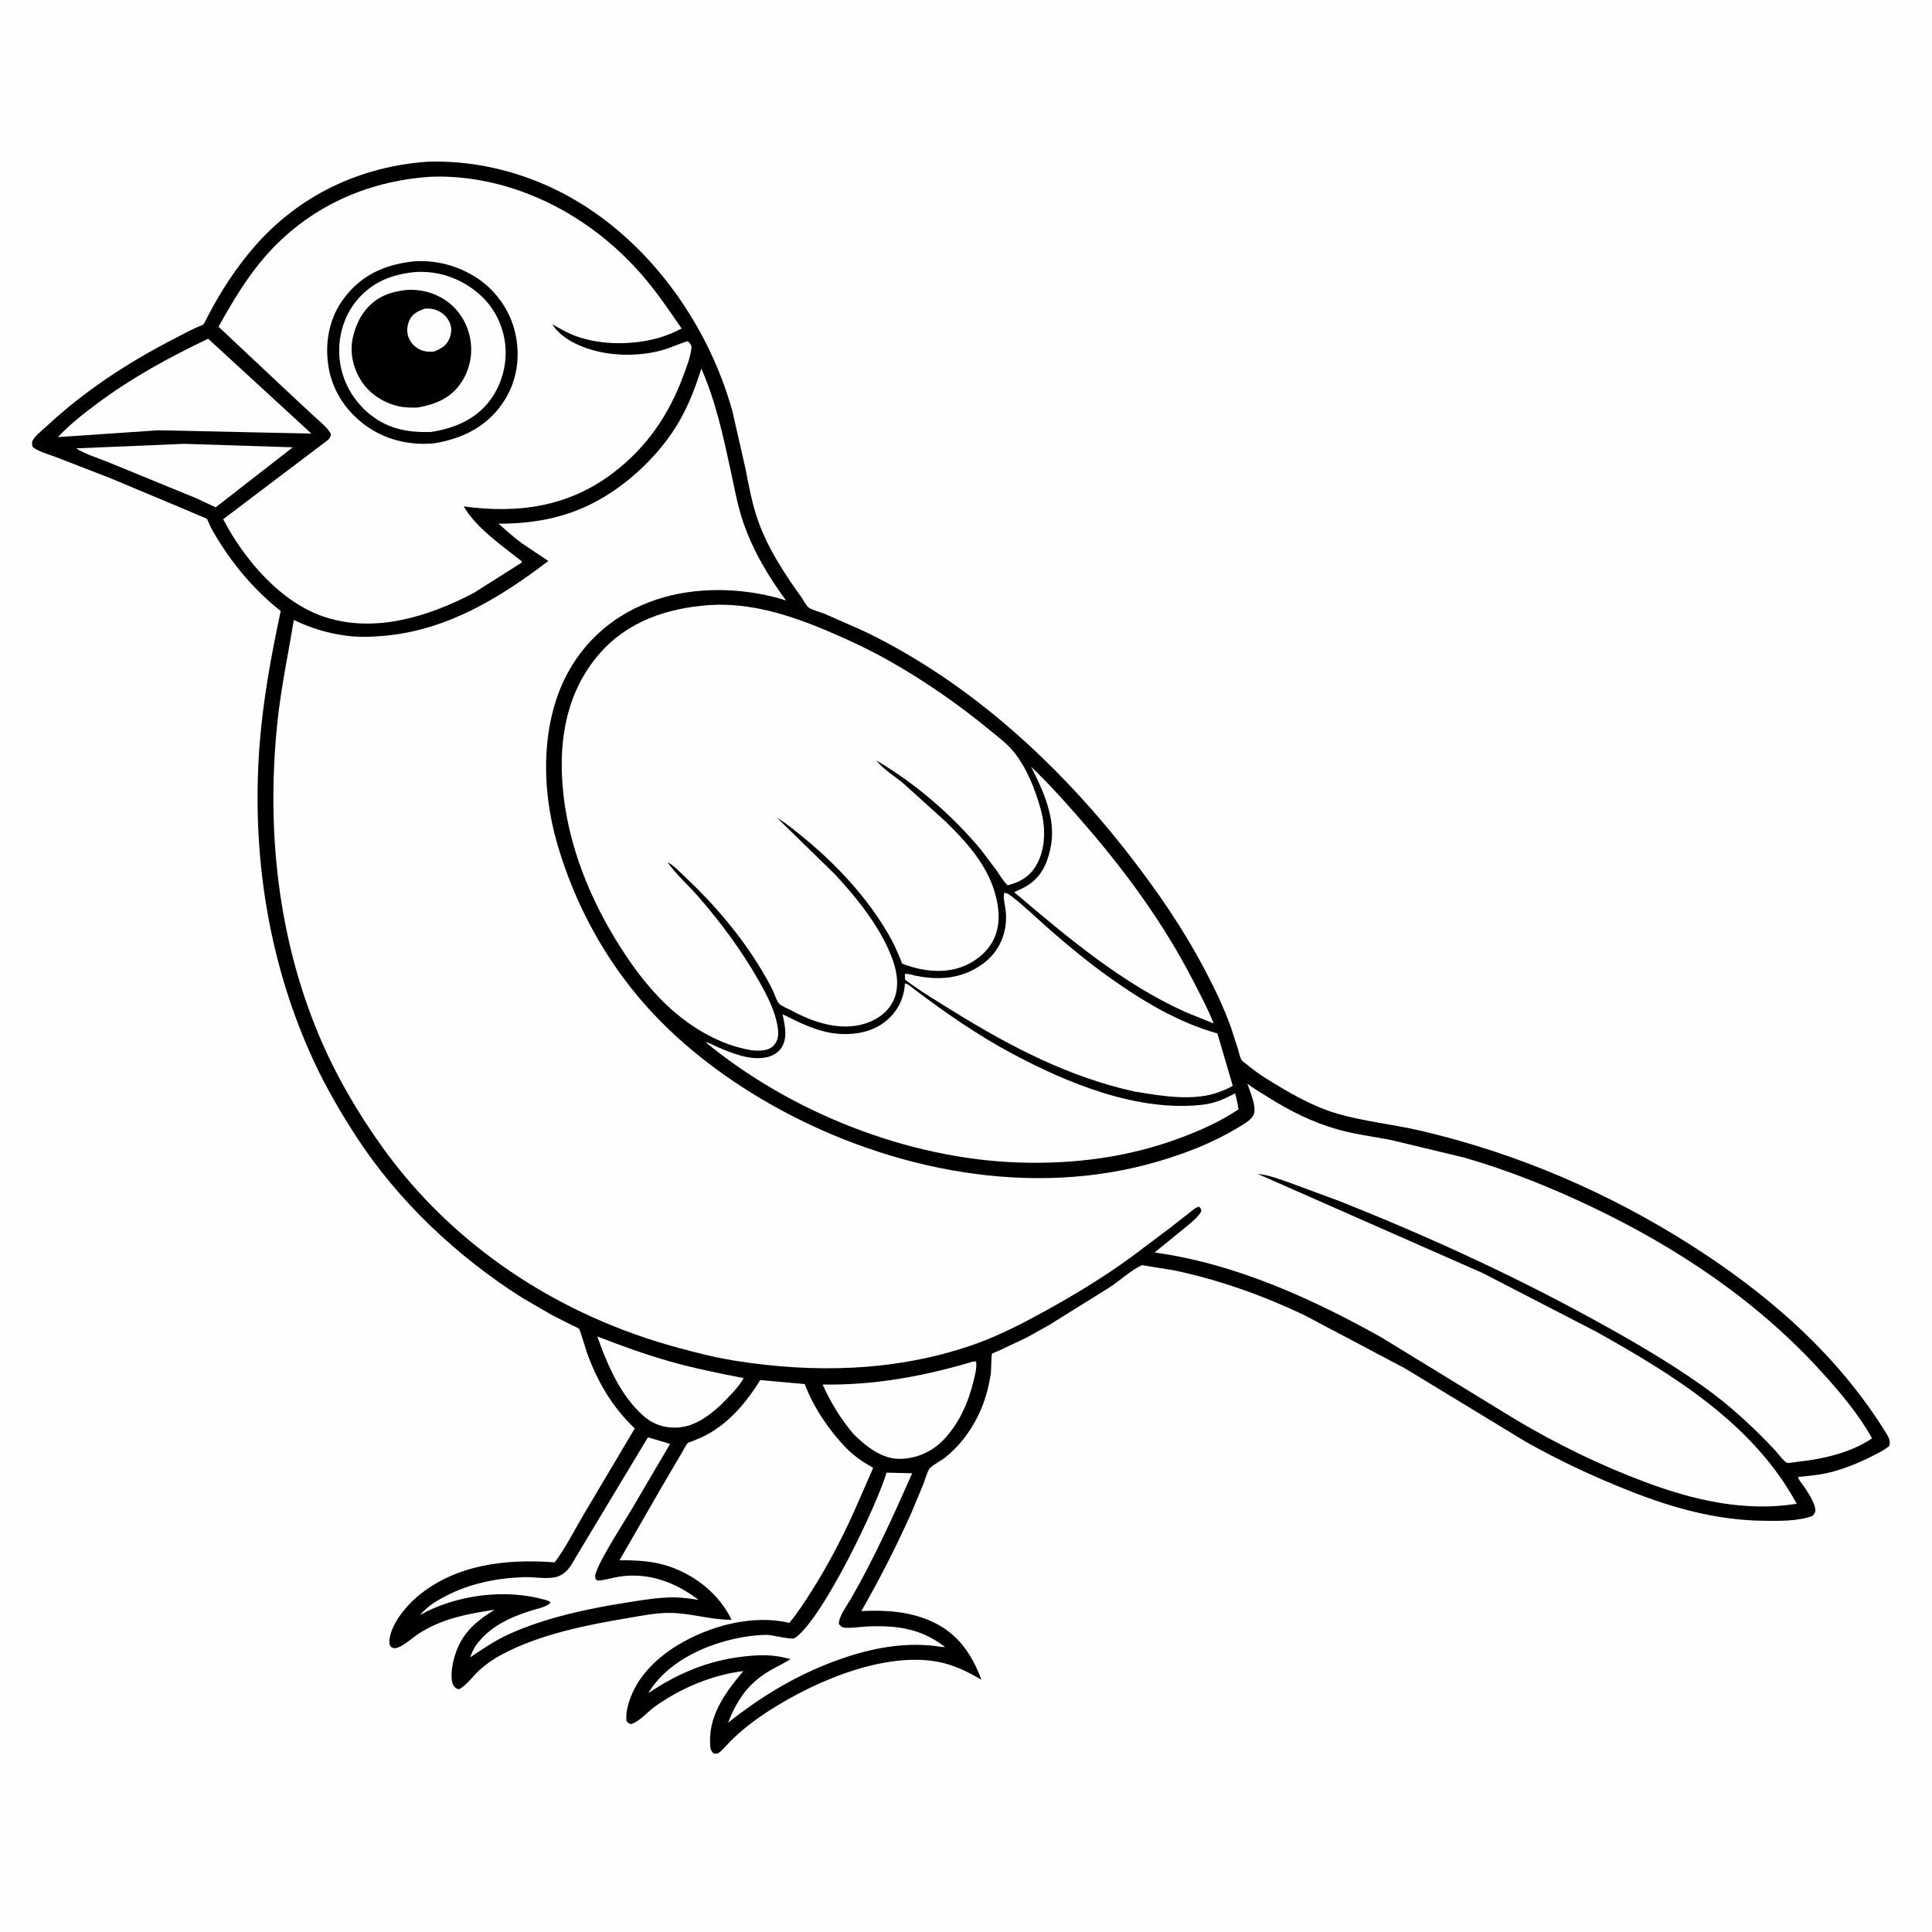 <svg version="1.1" xmlns="http://www.w3.org/2000/svg" style="display: block;" viewBox="0 0 2048 2048" width="1024" height="1024">
<path transform="translate(0,0)" fill="rgb(254,254,254)" d="M -0 -0 L 2048 0 L 2048 2048 L -0 2048 L -0 -0 z"/>
<path transform="translate(0,0)" fill="rgb(0,0,0)" d="M 453.298 171.417 C 500.045 169.922 546.35 180.424 588.441 200.742 C 681.014 245.427 749.58 338.581 776.5 436.434 L 790.157 496.449 C 793.841 515.154 797.089 533.488 803.442 551.547 C 813.926 581.353 831.32 607.833 849.659 633.32 C 851.6 636.018 854.564 641.965 857.024 643.886 C 860.574 646.659 869.622 648.802 874.277 650.715 L 916.164 669.215 C 1028.16 723.121 1123.09 810.607 1198.59 908.3 C 1227.04 945.097 1253.44 983.463 1275.33 1024.55 C 1286.42 1045.38 1296.66 1066.33 1304.68 1088.57 L 1312.1 1111.41 C 1313.17 1114.99 1314.07 1119.66 1315.7 1122.95 C 1316.64 1124.82 1319.46 1126.62 1321.09 1127.96 C 1327.91 1133.56 1334.89 1138.75 1342.39 1143.4 C 1366.19 1158.16 1390.96 1172.83 1418.05 1180.67 C 1446.18 1188.82 1475.98 1191.71 1504.56 1198.31 C 1606.47 1221.86 1704.17 1263.64 1792.35 1319.78 C 1874.72 1372.22 1948.23 1436.1 1999.9 1519.98 C 2002.67 1524.48 2003.96 1527.53 2002.72 1532.76 C 1996.58 1537.82 1988.56 1541.62 1981.39 1545.15 C 1967.28 1552.1 1951.9 1558.17 1936.5 1561.57 C 1926.57 1563.76 1916.15 1564.54 1906.05 1565.68 C 1906.75 1569.1 1910.31 1572.85 1912.31 1575.75 C 1916.41 1581.72 1923.57 1592.65 1924.35 1600 C 1924.67 1603.04 1923.16 1604.55 1921.5 1606.82 C 1906.02 1612.82 1884.83 1612.29 1868.28 1612.05 C 1818.79 1611.35 1772.11 1598.18 1726.44 1580.06 C 1688.79 1565.12 1652.54 1548.15 1617.25 1528.25 L 1489.85 1450.82 L 1382.51 1394.03 C 1338.66 1373.21 1291.98 1356.55 1244.46 1346.61 L 1210.58 1341.12 C 1199.09 1346.31 1187.8 1356.94 1177.11 1364.07 L 1111.66 1404.86 L 1088.06 1417.98 L 1059.01 1431.69 C 1057.74 1432.27 1052.03 1434.4 1051.53 1435.1 C 1050.79 1436.14 1050.76 1453.06 1050.31 1455.88 C 1047.78 1472.08 1043.82 1486.81 1036.41 1501.52 C 1027.78 1518.67 1016.77 1533.09 1001.76 1545.17 C 997.742 1548.4 987.294 1553.54 984.935 1557.42 C 982.278 1561.79 980.659 1568.31 978.813 1573.14 L 966.244 1603.36 C 950.08 1639.26 932.682 1673.7 913.026 1707.84 C 938.553 1706.52 964.214 1708.11 987.758 1718.83 C 1015.12 1731.29 1030.07 1753.1 1040.37 1780.59 C 1025.49 1771.9 1010.4 1764.47 993.284 1761.41 C 932.757 1750.59 854.078 1786.25 805.108 1820.19 C 794.921 1827.28 784.935 1835.42 776 1844.05 C 771.863 1848.05 768.145 1852.68 763.876 1856.5 C 761.155 1858.93 760.077 1859.14 756.5 1858.86 C 754.107 1856.21 753.298 1855.08 752.958 1851.5 C 749.941 1819.7 768.607 1794.32 788.028 1771.41 C 754.806 1775.44 720.921 1789.8 693.875 1809.29 C 686.454 1814.64 677.617 1825.19 669 1827.58 C 665.91 1826.75 665.95 1826.61 664.042 1824 C 663.701 1818.78 664.051 1814.43 665.298 1809.35 C 672.362 1780.61 693.746 1758.86 718.415 1743.89 C 751.904 1723.57 798.052 1710.99 836.744 1720.34 C 845.779 1709.47 853.785 1696.97 861.311 1685.03 C 877.824 1658.85 892.379 1631.04 905.109 1602.83 L 924.58 1558.37 C 924.681 1558.14 925.545 1556.12 925.545 1556.12 C 925.428 1555.82 916.988 1550.92 915.895 1550.2 C 908.845 1545.6 902.556 1540.69 896.683 1534.65 C 879.459 1516.91 862.274 1491.74 853.627 1468.47 L 853.173 1467.21 L 805.93 1462.94 C 791.287 1486.35 773.41 1508.06 748.564 1521.22 C 743.867 1523.7 738.873 1525.68 733.962 1527.71 C 733.041 1528.09 729.855 1529.03 729.167 1529.67 C 726.956 1531.75 724.572 1537.08 722.905 1539.78 L 702.246 1574.89 L 656.661 1654 C 675.012 1653.84 692.207 1654.62 709.729 1660.62 C 737.773 1670.23 762.545 1690.19 775.521 1717.02 C 753.39 1717.19 733.008 1710.08 710.841 1709.76 C 695.972 1709.54 681.589 1712.5 667 1714.95 C 622.071 1722.49 572.33 1732.27 531.887 1753.87 C 523.228 1758.5 514.977 1764.17 507.763 1770.84 C 501.183 1776.92 494.414 1786.73 486.5 1790.69 C 483.348 1789.93 482.451 1789.28 480.694 1786.5 C 476.951 1780.58 479.162 1766.66 480.777 1760.09 C 487.237 1733.82 502.032 1720.04 524.479 1706.3 C 495.845 1710.83 471.168 1715.07 445.873 1730.41 C 438.276 1735.02 429.156 1744.01 421 1746.76 C 418.31 1747.67 416.581 1747.08 414.288 1745.72 C 412.877 1743.24 412.536 1741.71 412.778 1738.83 C 414.162 1722.38 429.702 1703.26 441.794 1692.95 C 482.482 1658.27 536.61 1652.23 588.024 1656.16 C 599.729 1640.51 609.016 1621.88 618.962 1605 L 672.886 1514.19 C 649.115 1491.81 633.026 1464.25 622.085 1433.61 C 620.837 1430.11 614.996 1409.78 613.754 1408.63 C 612.264 1407.25 608.31 1405.78 606.406 1404.79 L 585.207 1394.07 L 553.957 1375.96 C 484.726 1332.13 421.803 1273.07 377.18 1204.11 C 361.159 1179.36 345.963 1153.32 333.469 1126.6 C 284.336 1021.53 266.344 904.813 275.183 789.5 C 278.858 741.553 287.557 694.676 297.578 647.714 C 272.117 627.552 250.464 602.802 233.089 575.381 C 229.439 569.621 225.855 563.692 222.775 557.607 C 221.943 555.962 220.33 551.157 219.173 550.029 C 218.146 549.027 213.885 547.662 212.425 547.017 L 195.098 539.593 L 116.043 506.518 L 59.392 484.577 C 52.053 481.729 40.213 478.709 34.5 473.615 C 34.226 472.009 33.652 469.658 34.181 468.039 C 35.843 462.957 45.251 455.656 49.319 451.871 C 89.134 414.824 134.842 384.754 183.112 359.892 C 193.311 354.638 203.843 348.624 214.58 344.597 C 216.492 343.88 219.364 336.99 220.456 334.891 C 234.185 308.489 250.378 283.642 269.959 261.178 C 317.356 206.803 381.807 176.456 453.298 171.417 z"/>
<path transform="translate(0,0)" fill="rgb(254,254,254)" d="M 633.171 1416.71 C 658.795 1426.59 684.313 1435.94 710.781 1443.38 C 736.381 1450.58 762.223 1455.78 788.301 1460.87 C 782.654 1471.14 772.217 1480.93 764.065 1489.31 C 754.575 1497.95 744.245 1506.25 731.958 1510.5 C 719.277 1514.89 704.824 1514.23 692.787 1508.21 C 685.137 1504.38 678.371 1497.91 672.72 1491.57 C 653.976 1470.53 642.458 1442.97 633.171 1416.71 z"/>
<path transform="translate(0,0)" fill="rgb(254,254,254)" d="M 194.902 470.484 L 310.425 474.154 L 228.645 537.772 L 207.594 527.986 L 114.141 489.686 C 103.072 485.156 90.815 481.666 80.659 475.286 L 194.902 470.484 z"/>
<path transform="translate(0,0)" fill="rgb(254,254,254)" d="M 1030.92 1443.5 C 1032.27 1443.19 1033.33 1443.18 1034.71 1443.18 L 1034.9 1445.18 C 1035.32 1451.18 1033.35 1458.26 1031.95 1464.07 C 1026.54 1486.63 1016.72 1508.79 1000.63 1525.81 C 988.414 1538.74 971.551 1546.3 953.676 1546.46 C 934.622 1546.64 917.468 1532.82 904.772 1520.13 C 891.127 1504.16 880.687 1486.74 871.971 1467.67 C 926.505 1468.54 978.74 1458.99 1030.92 1443.5 z"/>
<path transform="translate(0,0)" fill="rgb(254,254,254)" d="M 686.827 1523.63 L 710.332 1530.6 L 669.027 1600.89 C 661.655 1613.4 630.619 1661.18 630.904 1671.13 C 630.979 1673.78 631.326 1673.72 633.252 1675.5 C 641.468 1675.12 648.955 1672.41 657 1671.22 C 687.871 1666.67 716.282 1677.41 740.5 1695.93 C 730.959 1694.45 721.169 1693.13 711.498 1693.3 C 696.19 1693.57 680.754 1696.18 665.647 1698.54 C 623.914 1705.05 578.569 1714.63 540 1732.05 C 524.814 1738.9 512.258 1747.63 498.461 1756.79 C 499.717 1752.7 501.728 1749.06 503.697 1745.28 C 518.126 1724.6 540.247 1714.43 563.66 1707.13 C 569.889 1705.19 579.097 1703.63 583.66 1698.87 C 582.487 1696.78 578.252 1696.04 575.898 1695.39 C 534.098 1683.92 482.807 1690.91 445.195 1712.01 C 452.835 1703.04 461.616 1697.52 471.944 1692.13 C 497.888 1678.57 526.205 1672.85 555.366 1671.83 C 565.669 1671.48 578.098 1673.95 588 1672.02 C 593.871 1670.88 598.309 1667.9 602.212 1663.47 C 605.614 1659.6 608.072 1654.53 610.735 1650.14 L 625.415 1625.71 L 686.827 1523.63 z"/>
<path transform="translate(0,0)" fill="rgb(254,254,254)" d="M 939.739 1561.07 L 966.97 1561.73 C 946.922 1606.96 926.433 1652.4 901.687 1695.29 C 897.799 1702.03 888.933 1713.74 889.263 1721.5 C 891.306 1723.84 892.26 1725.14 895.5 1725.42 C 903.077 1726.08 911.665 1724.47 919.362 1724.13 C 950.708 1722.78 976.434 1726.24 1001.72 1745.85 C 998.391 1746.24 994.26 1745.13 990.9 1744.74 C 957.356 1740.86 924.227 1747.14 892.611 1758.08 C 847.521 1773.69 809.102 1796.59 771.801 1826.12 C 776.298 1814.61 780.865 1805.5 788.16 1795.44 C 795.303 1785.69 805.39 1777.2 815.792 1771.08 C 823.132 1766.76 830.872 1763.42 837.986 1758.67 L 828.488 1756.48 C 815.026 1753.81 801.564 1754.43 788 1755.99 C 750.367 1760.33 718.548 1773.77 687.262 1794.79 C 710.794 1754.84 767.757 1734.14 812.032 1732.97 C 818.146 1732.81 839.088 1738.66 842.456 1736.43 C 871.46 1717.23 929.868 1595.2 939.739 1561.07 z"/>
<path transform="translate(0,0)" fill="rgb(254,254,254)" d="M 220.626 359.044 L 330.122 459.639 L 168.11 456.098 L 61.397 463.342 C 74.324 449.504 89.283 437.922 104.463 426.686 C 141.016 399.63 179.69 378.644 220.626 359.044 z"/>
<path transform="translate(0,0)" fill="rgb(254,254,254)" d="M 1092.96 812.702 C 1114.46 833.355 1134.58 856.033 1153.97 878.652 C 1196.35 928.111 1234.29 980.656 1264.24 1038.59 C 1272.12 1053.82 1280.22 1068.95 1286.51 1084.93 L 1257.06 1072.99 C 1189.77 1042.88 1130.74 993.001 1075 945.667 C 1080.91 943.083 1086.73 940.627 1091.97 936.815 C 1105.92 926.679 1111.56 911.311 1114.29 895 C 1119 866.887 1105.46 837.11 1092.96 812.702 z"/>
<path transform="translate(0,0)" fill="rgb(254,254,254)" d="M 1064.44 946.5 C 1067.78 946.553 1069.9 948.257 1072.46 950.224 C 1086.55 961.066 1099.44 973.774 1112.82 985.5 C 1133.4 1003.54 1154.68 1020.89 1176.98 1036.78 C 1211.57 1061.43 1249.39 1083.99 1290.49 1095.52 L 1306.73 1150.78 L 1306.08 1151.3 C 1303 1153.47 1298.82 1154.93 1295.36 1156.4 C 1267.36 1168.27 1231.8 1161.84 1202.77 1157.1 C 1133.99 1142.08 1072.15 1109.97 1012.68 1073.31 C 994.799 1062.29 976.255 1051.14 959.473 1038.53 L 959.142 1032.5 C 962.861 1031.91 967.075 1033.58 970.767 1034.32 C 995.458 1039.27 1018.56 1037.57 1039.76 1023.17 C 1059.12 1010.03 1068.31 989.084 1066.17 965.978 C 1065.58 959.661 1063.22 952.76 1064.44 946.5 z"/>
<path transform="translate(0,0)" fill="rgb(254,254,254)" d="M 959.379 1042.5 C 961.823 1042.31 968.048 1047.84 970.224 1049.47 C 1002.57 1073.81 1036.14 1097.1 1071.85 1116.28 C 1131.36 1148.25 1205.79 1178.86 1274.5 1171.08 C 1287.79 1169.58 1297.51 1165.27 1309.18 1158.96 C 1310.96 1164.49 1311.87 1170.18 1312.92 1175.89 C 1294.42 1188.39 1273.99 1197.62 1253.15 1205.5 C 1197.35 1226.6 1139.68 1234.21 1080.25 1232.31 C 962.755 1228.57 838.477 1179.36 747.886 1104.72 C 751.717 1105.27 756.57 1108.19 760.195 1109.73 C 776.088 1116.49 795.765 1124.75 813.397 1120.58 C 819.46 1119.14 825.413 1115.57 828.696 1110.16 C 835.102 1099.61 831.918 1086.43 829.541 1075.15 C 847.524 1084.06 866.345 1093.67 886.63 1095.68 C 905.259 1097.52 925.498 1094.21 939.99 1081.58 C 952.323 1070.83 957.922 1058.73 959.379 1042.5 z"/>
<path transform="translate(0,0)" fill="rgb(254,254,254)" d="M 455.543 187.421 C 473.566 186.575 492.592 188.107 510.334 191.389 C 575.65 203.469 635.369 240.069 679.054 289.772 C 695.109 308.039 708.898 328.195 722.573 348.267 C 714.829 352.296 707.057 355.541 698.674 358.008 C 671.843 365.903 637.216 366.04 610.83 356.432 C 601.458 353.019 594.018 348.486 585.369 343.745 C 590.06 351.271 598.319 357.891 606.011 362.135 C 633.423 377.26 670.685 379.498 700.656 371.56 C 710.473 368.96 719.395 364.444 729.011 361.658 L 731.326 364.08 C 732.743 365.737 733.164 366.937 732.924 369.135 C 731.843 379.011 727.502 389.743 724.077 399 C 708.82 440.241 685.009 474.71 649.846 501.376 C 602.549 537.245 549.308 544.711 491.529 536.798 L 492.135 537.794 L 493.188 539.424 C 505.954 559.571 528.075 575.439 546.63 589.981 L 553.12 595 L 552.839 596.5 L 502.203 628.544 C 454.892 653.341 398.625 671.212 345.605 654.492 C 298.008 639.482 259.02 593.321 236.578 550.401 L 347.483 466.5 C 349.855 464.354 350.477 463.127 350.77 460 C 346.892 452.883 339.108 447.064 333.256 441.558 L 298.82 409.473 L 231.637 346.316 C 246.121 320.468 261.179 294.815 280.675 272.354 C 325.758 220.414 387.469 192.103 455.543 187.421 z"/>
<path transform="translate(0,0)" fill="rgb(0,0,0)" d="M 435.635 277.375 C 460.826 274.615 486.905 281.715 507.696 296.101 C 528.185 310.279 542.705 332.814 547.077 357.34 C 551.57 382.538 546.835 407.663 531.93 428.668 C 514.503 453.227 489.401 465.048 460.449 469.901 C 433.985 472.522 407.312 466.029 385.961 449.863 C 365.3 434.22 351.328 412.003 347.829 386.175 C 344.422 361.023 349.526 335.902 365.102 315.54 C 383.343 291.695 406.58 281.24 435.635 277.375 z"/>
<path transform="translate(0,0)" fill="rgb(254,254,254)" d="M 439.995 288.395 C 461.941 286.962 482.503 293.079 500.465 305.785 C 519.379 319.164 531.305 338.223 535.012 361.056 C 538.501 382.539 532.901 405.952 520.072 423.533 C 504.597 444.74 481.716 454.04 456.646 457.938 C 432.561 458.534 411.859 454.949 392.59 439.584 C 374.454 425.124 362.491 404.026 360.035 380.925 C 357.688 358.851 363.81 335.784 378.091 318.586 C 394.386 298.964 415.097 290.853 439.995 288.395 z"/>
<path transform="translate(0,0)" fill="rgb(0,0,0)" d="M 430.646 307.369 C 445.338 306.395 459.593 309.861 471.834 318.005 C 485.821 327.311 495.144 341.957 498.31 358.386 C 501.599 375.45 497.876 392.994 487.795 407.168 C 476.833 422.581 460.686 428.913 442.716 431.983 C 435.801 432.17 429.036 432.144 422.256 430.577 C 406.098 426.843 391.22 417.179 382.442 402.941 C 373.897 389.079 370.294 372.34 374.393 356.342 C 377.007 346.136 380.56 337.399 387.187 329.056 C 398.465 314.859 413.006 309.413 430.646 307.369 z"/>
<path transform="translate(0,0)" fill="rgb(254,254,254)" d="M 450.513 327.143 C 455.11 326.908 459.188 327.243 463.487 329.053 C 469.636 331.641 474.571 336.528 477.01 342.781 C 479.157 348.284 478.497 354.282 476.116 359.584 C 472.857 366.84 466.984 369.915 459.936 372.697 C 455.253 373.005 451.382 372.986 446.938 371.305 C 440.5 368.868 435.632 364.151 433.111 357.738 C 430.77 351.788 431.474 344.387 434.37 338.712 C 437.76 332.071 443.835 329.433 450.513 327.143 z"/>
<path transform="translate(0,0)" fill="rgb(254,254,254)" d="M 751.94 641.416 C 795.613 638.525 838.15 652.281 877.816 669.087 C 900.039 678.503 922.01 688.879 943.03 700.758 C 980.24 721.789 1015.76 746.49 1048.77 773.624 C 1056.96 780.361 1066.79 787.673 1073.61 795.784 C 1088.16 813.105 1097.54 837.05 1103.39 858.621 C 1108.6 877.802 1108.55 900.513 1098.06 918 C 1091.11 929.571 1080.76 935.196 1068.11 938.489 C 1063.26 933.613 1059.75 927.641 1055.89 922 L 1039.91 900.848 C 1009.08 863.784 970.503 830.587 928.966 806.111 C 936.165 815.413 948.628 822.881 957.709 830.542 L 1002.24 870.756 C 1023.9 891.778 1045.27 915.495 1054.23 945.073 C 1059.54 962.623 1061.26 982.07 1051.88 998.578 C 1043.78 1012.84 1028.75 1022.99 1012.96 1027 C 996.634 1031.14 978.161 1029.09 962.36 1023.63 C 961.242 1023.24 956.96 1022 956.439 1021.37 C 955.584 1020.33 954.588 1016.84 954.008 1015.46 L 948.369 1002.78 C 944.889 995.534 940.762 988.477 936.511 981.66 C 914.71 946.7 884.508 914.695 852.717 888.639 C 843.32 880.937 834.161 873.15 823.697 866.926 L 885.295 927.011 C 909.192 952.824 934.873 984.826 946.555 1018.2 C 951.378 1031.98 953.445 1048.19 946.543 1061.68 C 940.588 1073.32 929.756 1080.95 917.494 1084.89 C 890.613 1093.54 861.758 1083.62 838.08 1070.73 C 835.025 1069.06 828.344 1066.46 826.07 1064.1 C 823.301 1061.23 820.757 1053.04 818.933 1049.29 C 815.399 1042.03 811.293 1034.96 807.143 1028.03 C 785.586 992.043 757.045 958.538 726.53 929.877 C 720.766 924.463 714.501 917.576 707.519 913.903 C 716.627 926.884 729.978 938.662 740.5 950.745 C 764.191 977.95 786.165 1007.69 804.002 1039.04 C 813.148 1055.11 822.608 1072.96 824.724 1091.58 C 825.394 1097.47 824.468 1103.42 820.435 1108.03 C 817.021 1111.93 811.742 1113.24 806.768 1113.63 C 798.743 1114.24 790.947 1112.43 783.266 1110.37 C 758.182 1103.64 734.618 1089.63 714.969 1072.83 C 692.657 1053.76 674.569 1030.36 658.754 1005.77 C 625.379 953.887 601.259 894.555 596.348 832.691 C 592.316 781.9 601.218 732.482 635.408 693.016 C 665.29 658.522 707.552 644.546 751.94 641.416 z"/>
<path transform="translate(0,0)" fill="rgb(254,254,254)" d="M 743.427 390.665 C 758.923 425.799 767.044 464.035 775.111 501.459 C 778.798 518.562 781.888 535.878 787.49 552.491 C 797.778 583.004 814.186 610.698 833.213 636.488 C 792.862 623.65 744.953 621.478 704 633.074 C 660.241 645.463 624.408 672.277 602.374 712.28 C 572.891 765.808 573.855 836.07 590.429 893.547 C 608.887 957.56 640.88 1016.96 685.32 1066.74 C 724.372 1110.48 773.931 1147.21 825.264 1175.26 C 945.25 1240.83 1093.6 1270.44 1226.97 1231.35 C 1256.63 1222.66 1286 1211.33 1312.44 1195.25 C 1317.72 1192.04 1325.98 1187.66 1328.78 1181.92 C 1332.68 1173.92 1325.01 1157.15 1322.24 1148.79 C 1328.98 1153.93 1336.5 1158.24 1343.67 1162.75 C 1367.13 1177.5 1390.59 1189.4 1417.39 1197.07 C 1435.89 1202.36 1455.13 1204.72 1473.99 1208.34 L 1551.38 1226.9 C 1597.59 1240.05 1642.42 1258.06 1685.8 1278.63 C 1777.66 1322.19 1862.94 1379.18 1931.49 1454.85 C 1951.08 1476.48 1970.22 1499.14 1984.49 1524.72 C 1961.82 1540.02 1932.16 1546.8 1905.35 1549.53 C 1903.24 1549.74 1895.95 1551.24 1894.28 1550.62 C 1891.1 1549.45 1884.15 1540.03 1881.47 1537.17 C 1858.65 1512.81 1833.19 1489.34 1805.97 1469.98 C 1767.94 1442.94 1726.82 1419.28 1685.89 1396.93 C 1600.59 1350.34 1511.4 1309.61 1421.09 1273.7 L 1368.18 1254.09 C 1356.73 1250.13 1345.18 1245.57 1333.07 1244.32 L 1571.74 1349.51 L 1690.97 1411.07 C 1773.01 1456.79 1858.59 1509.03 1904.59 1594.07 C 1849.83 1602.87 1795.56 1590.33 1744.4 1571.23 C 1696.13 1553.2 1650.95 1531.09 1606.63 1504.81 L 1464.08 1417.53 C 1389.59 1375.95 1309.08 1339.47 1223.94 1327.7 L 1258.72 1299.31 C 1263.73 1295.01 1270.63 1289.74 1273.5 1283.7 C 1273.02 1281.04 1272.99 1280.98 1271 1279.15 C 1266.87 1280.14 1263.35 1283.6 1260.05 1286.18 L 1241.09 1301.03 L 1199.49 1332.31 C 1170.86 1353.2 1140.22 1371.87 1109.22 1388.99 C 1084.41 1402.7 1058.97 1415.91 1032.18 1425.3 C 950.551 1453.9 863.09 1455.9 778.332 1442.28 C 758.277 1439.06 738.544 1434 718.954 1428.72 C 593.596 1394.92 481.512 1322.22 405.341 1216.09 C 378.563 1178.78 355.066 1138.25 337.409 1095.81 C 294.027 991.537 282.439 877.744 294.02 766 C 297.833 729.213 305.463 693.561 311.5 657.185 C 330.005 666.095 347.122 671.191 367.422 673.924 C 380.795 675.725 394.339 675.13 407.729 673.931 C 473.733 668.019 529.802 633.936 581.237 594.665 L 553.618 576.176 C 544.791 569.756 536.637 562.293 528.405 555.136 C 564.396 555.243 598.324 549.235 630.439 532.344 C 666.179 513.548 700.172 481.244 720.309 446.071 C 730.43 428.392 737.4 410.06 743.427 390.665 z"/>
</svg>